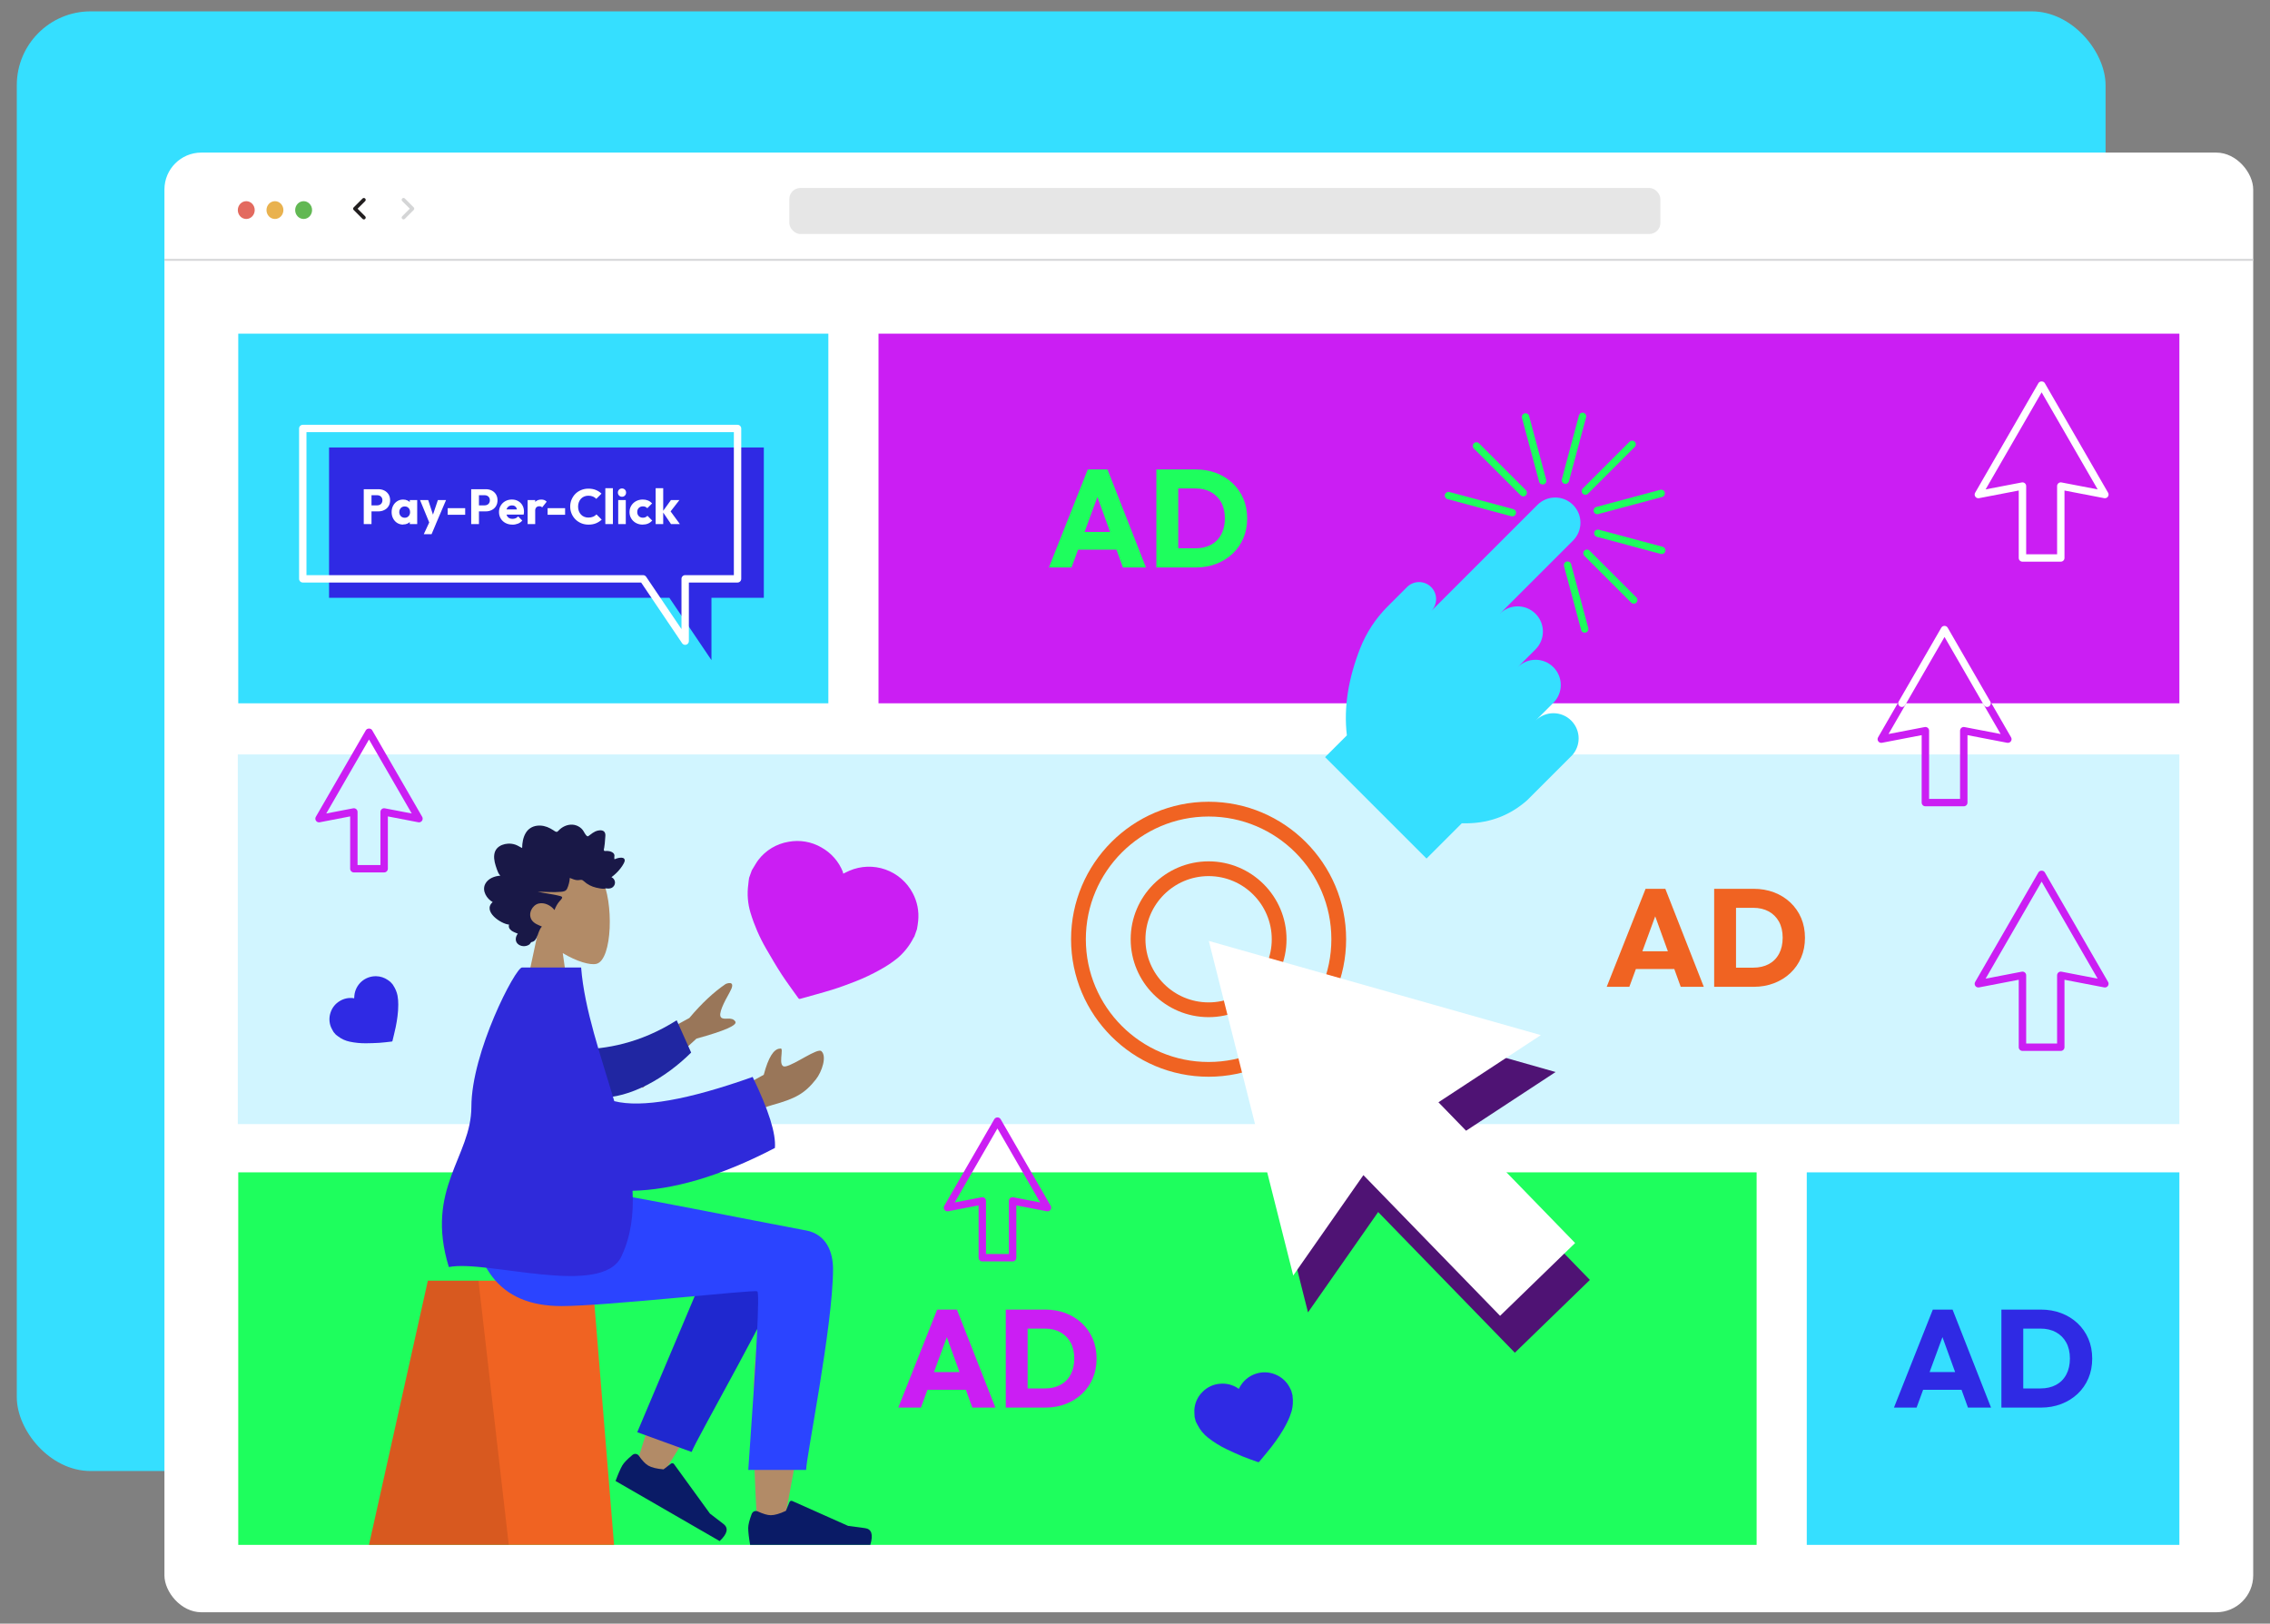 <?xml version="1.0" encoding="UTF-8"?><svg id="Layer_2" xmlns="http://www.w3.org/2000/svg" viewBox="0 0 615 440"><rect x="0" y="0" width="615" height="440" fill="#808080" stroke="none"/><defs><style>.cls-1{fill:none;}.cls-2{fill:#35dfff;}.cls-3{fill:#4f1374;}.cls-4{fill:#e6e6e6;}.cls-5{fill:#221e1f;}.cls-6{fill:#cb1ef3;}.cls-7{fill:#1efe5d;}.cls-8{fill:#2026a2;}.cls-8,.cls-9,.cls-10,.cls-11,.cls-12,.cls-13,.cls-14,.cls-15,.cls-16,.cls-17{fill-rule:evenodd;}.cls-18,.cls-15{fill:#f06322;}.cls-9{fill:#191847;}.cls-19{fill:#d1f5ff;}.cls-20{fill:#d4d5d6;}.cls-21{fill:#fff;}.cls-11{fill:#b28b67;}.cls-22{fill:#62b853;}.cls-23{opacity:.1;}.cls-12{fill:#2b44ff;}.cls-13{fill:#0a1b66;}.cls-24{fill:#e36a5f;}.cls-14{fill:#1f28cf;}.cls-25{fill:#e9b24f;}.cls-16{fill:#2f2ada;}.cls-17{fill:#997659;}.cls-26{fill:#2f2ae4;}</style></defs><g id="Layer_17"><rect class="cls-1" width="615" height="440"/><rect class="cls-2" x="4.55" y="3.08" width="565.9" height="395.56" rx="20" ry="20"/><rect class="cls-21" x="44.55" y="41.35" width="565.9" height="395.56" rx="10" ry="10"/><ellipse class="cls-24" cx="66.72" cy="56.93" rx="2.29" ry="2.41"/><ellipse class="cls-25" cx="74.49" cy="56.93" rx="2.29" ry="2.41"/><ellipse class="cls-22" cx="82.26" cy="56.93" rx="2.29" ry="2.41"/><rect class="cls-4" x="213.85" y="50.94" width="235.99" height="12.47" rx="3" ry="3"/><rect class="cls-20" x="44.55" y="70.17" width="565.9" height=".5"/><path class="cls-5" d="M98.57,59.46c-.13,0-.26-.05-.35-.15l-2.4-2.4c-.2-.2-.2-.51,0-.71l2.4-2.4c.2-.2.51-.2.71,0s.2.51,0,.71l-2.05,2.05,2.05,2.05c.2.2.2.51,0,.71-.1.1-.23.15-.35.15Z"/><path class="cls-20" d="M109.32,59.46c-.13,0-.26-.05-.35-.15-.2-.2-.2-.51,0-.71l2.05-2.05-2.05-2.05c-.2-.2-.2-.51,0-.71s.51-.2.71,0l2.4,2.4c.2.2.2.51,0,.71l-2.4,2.4c-.1.1-.23.15-.35.15Z"/><rect class="cls-2" x="64.55" y="90.42" width="159.87" height="100.17"/><rect class="cls-6" x="238.01" y="90.42" width="352.44" height="100.17"/><rect class="cls-19" x="64.43" y="204.45" width="526.02" height="100.17"/><polygon class="cls-26" points="206.94 121.26 89.15 121.26 89.15 162 181.35 162 192.75 178.89 192.75 162 206.94 162 206.94 121.26"/><path class="cls-21" d="M185.63,174.75c-.33,0-.64-.16-.83-.44l-11.1-16.45h-91.67c-.55,0-1-.45-1-1v-40.74c0-.55.45-1,1-1h117.79c.55,0,1,.45,1,1v40.74c0,.55-.45,1-1,1h-13.19v15.89c0,.44-.29.83-.71.96-.1.03-.19.04-.29.04ZM83.03,155.86h91.2c.33,0,.64.17.83.44l9.57,14.18v-13.62c0-.55.45-1,1-1h13.19v-38.74h-115.79v38.74Z"/><path class="cls-21" d="M98.55,142.02v-9.45h2.1v9.45h-2.1ZM100.16,138.58v-1.63h2.04c.26,0,.5-.05.71-.16s.38-.26.51-.47c.12-.21.19-.46.19-.75s-.06-.53-.19-.74c-.12-.21-.29-.36-.51-.47-.21-.11-.45-.16-.71-.16h-2.04v-1.63h2.34c.6,0,1.14.12,1.62.36.48.24.86.59,1.15,1.04.28.45.42.98.42,1.6s-.14,1.15-.42,1.6c-.28.45-.66.8-1.15,1.04-.48.25-1.02.37-1.62.37h-2.34Z"/><path class="cls-21" d="M109.22,142.16c-.6,0-1.13-.15-1.6-.44-.47-.29-.84-.7-1.11-1.21-.27-.51-.41-1.09-.41-1.74s.14-1.23.41-1.74c.27-.51.64-.91,1.11-1.21s1-.44,1.6-.44c.44,0,.83.08,1.19.25.35.17.64.4.86.7s.35.64.38,1.02v2.81c-.03.38-.15.73-.37,1.02-.22.3-.51.53-.86.7-.36.17-.75.25-1.19.25ZM109.64,140.31c.44,0,.79-.14,1.06-.44.27-.29.4-.66.4-1.1,0-.3-.06-.57-.18-.8-.12-.23-.29-.41-.51-.54-.22-.13-.47-.19-.76-.19s-.54.06-.76.19c-.22.13-.39.31-.52.54-.13.23-.2.5-.2.8s.06.56.19.79c.12.23.3.42.52.55.22.13.47.2.75.2ZM111.02,142.02v-1.75l.31-1.58-.31-1.58v-1.59h2.01v6.51h-2.01Z"/><path class="cls-21" d="M116.48,142.05l-2.68-6.53h2.21l1.7,5.18h-.82l1.74-5.18h2.21l-2.78,6.53h-1.58ZM114.81,144.77l1.96-4.22,1.3,1.5-1.15,2.72h-2.1Z"/><path class="cls-21" d="M121.29,139.5v-1.79h4.74v1.79h-4.74Z"/><path class="cls-21" d="M127.66,142.02v-9.45h2.1v9.45h-2.1ZM129.27,138.58v-1.63h2.04c.26,0,.5-.05.71-.16.21-.11.38-.26.51-.47.12-.21.19-.46.19-.75s-.06-.53-.19-.74c-.13-.21-.29-.36-.51-.47-.21-.11-.45-.16-.71-.16h-2.04v-1.63h2.34c.6,0,1.14.12,1.62.36.48.24.86.59,1.14,1.04s.42.98.42,1.6-.14,1.15-.42,1.6-.66.8-1.14,1.04c-.48.25-1.02.37-1.62.37h-2.34Z"/><path class="cls-21" d="M138.83,142.17c-.71,0-1.33-.15-1.88-.44s-.98-.69-1.29-1.21c-.31-.52-.47-1.1-.47-1.75s.15-1.23.46-1.75c.31-.51.72-.92,1.25-1.21.53-.29,1.12-.44,1.78-.44s1.21.14,1.7.42.88.66,1.16,1.15.42,1.05.42,1.69c0,.12,0,.24-.02.37-.01.13-.04.28-.07.45h-5.61s0-1.39,0-1.39h4.74s-.88.58-.88.58c0-.37-.07-.68-.17-.93-.11-.25-.27-.43-.47-.56-.21-.13-.47-.19-.77-.19-.32,0-.6.07-.84.22s-.42.35-.55.62c-.13.27-.19.59-.19.98s.07.71.21.98c.14.27.33.48.59.63.25.15.55.22.9.22.32,0,.61-.06.87-.17.26-.11.49-.28.68-.5l1.12,1.12c-.32.38-.71.66-1.17.84s-.96.28-1.5.28Z"/><path class="cls-21" d="M142.95,142.02v-6.51h2.05v6.51h-2.05ZM145,138.45l-.86-.67c.17-.76.46-1.35.86-1.77s.96-.63,1.67-.63c.31,0,.59.05.82.14s.44.24.62.44l-1.22,1.54c-.09-.1-.2-.17-.33-.23-.13-.05-.29-.08-.46-.08-.34,0-.61.11-.81.32-.2.21-.3.52-.3.94Z"/><path class="cls-21" d="M148.36,139.5v-1.79h4.74v1.79h-4.74Z"/><path class="cls-21" d="M159.45,142.17c-.71,0-1.36-.12-1.96-.37-.6-.25-1.13-.59-1.58-1.04-.45-.45-.8-.97-1.05-1.56s-.38-1.23-.38-1.92.12-1.33.38-1.92.6-1.11,1.04-1.55c.45-.44.97-.78,1.57-1.02.6-.25,1.26-.37,1.96-.37.75,0,1.42.12,2,.36.58.24,1.1.57,1.53.99l-1.41,1.42c-.25-.27-.55-.48-.9-.63-.35-.15-.76-.23-1.23-.23-.41,0-.79.07-1.13.21-.34.14-.64.34-.88.6-.25.26-.44.57-.58.94-.14.37-.21.77-.21,1.21s.07.85.21,1.22.33.68.58.94c.25.26.54.46.88.6s.72.21,1.13.21c.48,0,.9-.08,1.26-.23.36-.15.67-.36.92-.63l1.42,1.42c-.46.42-.98.75-1.56.99-.58.24-1.26.36-2.03.36Z"/><path class="cls-21" d="M164,142.02v-9.72h2.05v9.72h-2.05Z"/><path class="cls-21" d="M168.52,134.62c-.32,0-.59-.11-.8-.33s-.32-.48-.32-.8.11-.59.32-.8c.21-.21.48-.32.8-.32s.58.11.79.32c.21.21.31.48.31.8s-.1.58-.31.8c-.21.22-.47.33-.79.33ZM167.49,142.02v-6.51h2.05v6.51h-2.05Z"/><path class="cls-21" d="M174.13,142.17c-.67,0-1.28-.15-1.82-.44-.54-.29-.97-.7-1.29-1.22s-.47-1.1-.47-1.74.16-1.23.48-1.75c.32-.51.75-.92,1.29-1.21.54-.29,1.16-.44,1.83-.44.51,0,.98.09,1.4.26s.8.44,1.13.78l-1.31,1.31c-.15-.17-.33-.29-.53-.38s-.43-.12-.69-.12c-.29,0-.56.06-.78.19-.23.13-.41.31-.54.54s-.19.49-.19.8.06.57.19.8c.13.23.31.42.54.55.23.13.49.2.78.2.27,0,.51-.05.72-.14.21-.09.39-.23.54-.39l1.3,1.31c-.34.36-.72.63-1.15.81-.43.18-.91.27-1.43.27Z"/><path class="cls-21" d="M177.63,142.02v-9.72h2.05v9.72h-2.05ZM181.79,142.02l-2.28-3.37,2.26-3.13h2.29l-2.73,3.52.07-.84,2.8,3.83h-2.41Z"/><rect class="cls-2" x="489.5" y="317.7" width="100.95" height="100.95"/><path class="cls-26" d="M523.65,354.89l-10.53,26.56h6.13l1.77-4.82h10.41l1.74,4.82h6.25l-10.42-26.56h-5.34ZM522.78,371.82l3.48-9.47,3.43,9.47h-6.9Z"/><path class="cls-26" d="M565.8,362.81c-.69-1.62-1.67-3.02-2.93-4.21-1.27-1.19-2.75-2.11-4.44-2.75-1.69-.64-3.54-.96-5.55-.96h-10.65v26.56h10.72c1.98,0,3.82-.33,5.51-.98,1.69-.65,3.17-1.57,4.42-2.75,1.25-1.18,2.23-2.58,2.92-4.21.69-1.63,1.03-3.41,1.03-5.34s-.34-3.74-1.03-5.36ZM559.8,372.5c-.65,1.23-1.58,2.16-2.78,2.8-1.2.64-2.61.96-4.21.96h-4.66v-16.22h4.66c1.61,0,3,.33,4.2.98,1.19.65,2.12,1.58,2.78,2.78.66,1.21,1,2.65,1,4.33s-.33,3.14-.98,4.37Z"/><rect class="cls-7" x="64.55" y="317.7" width="411.36" height="100.95"/><path class="cls-6" d="M532.02,218.5h-10.39c-.55,0-1-.45-1-1v-18.28l-10.76,2.07c-.38.07-.78-.08-1-.4-.23-.32-.25-.74-.05-1.08l5.61-9.72c.28-.48.89-.64,1.37-.37.48.28.64.89.37,1.37l-4.52,7.82,9.8-1.88c.29-.06.6.02.83.21.23.19.36.47.36.77v18.49h8.39v-18.49c0-.3.13-.58.36-.77.23-.19.53-.27.83-.21l9.8,1.88-4.52-7.82c-.28-.48-.11-1.09.37-1.37.48-.28,1.09-.11,1.37.37l5.61,9.72c.2.34.18.76-.05,1.08-.23.32-.62.47-1,.4l-10.76-2.07v18.28c0,.55-.45,1-1,1Z"/><path class="cls-6" d="M558.32,284.79h-10.39c-.55,0-1-.45-1-1v-18.28l-10.76,2.07c-.38.07-.78-.08-1-.4-.23-.32-.25-.74-.05-1.08l17.14-29.69c.36-.62,1.38-.62,1.73,0l17.14,29.69c.2.34.18.76-.05,1.08-.23.32-.62.48-1,.4l-10.76-2.07v18.28c0,.55-.45,1-1,1ZM548.93,282.79h8.39v-18.49c0-.3.13-.58.36-.77.23-.19.53-.27.83-.21l9.8,1.89-15.18-26.3-15.18,26.3,9.8-1.89c.29-.06.6.02.83.21.23.19.36.47.36.77v18.49Z"/><path class="cls-6" d="M274.33,341.83h-8.2c-.55,0-1-.45-1-1v-14.18l-8.25,1.59c-.38.07-.78-.08-1-.4-.23-.32-.25-.74-.05-1.08l13.54-23.45c.18-.31.51-.5.87-.5h0c.36,0,.69.19.87.5l13.54,23.45c.2.34.18.76-.05,1.08-.23.32-.62.47-1,.4l-8.25-1.59v14.18c0,.55-.45,1-1,1ZM267.13,339.83h6.2v-14.39c0-.3.13-.58.36-.77.23-.19.53-.27.83-.21l7.29,1.4-11.58-20.05-11.58,20.05,7.29-1.4c.29-.06.6.02.83.21.23.19.36.47.36.77v14.39Z"/><path class="cls-6" d="M104.07,236.42h-8.2c-.55,0-1-.45-1-1v-14.18l-8.25,1.59c-.38.08-.78-.08-1-.4-.23-.32-.25-.74-.05-1.08l13.54-23.45c.36-.62,1.38-.62,1.73,0l13.54,23.45c.2.34.18.76-.05,1.08-.23.32-.62.48-1,.4l-8.25-1.59v14.18c0,.55-.45,1-1,1ZM96.87,234.42h6.2v-14.39c0-.3.13-.58.36-.77.23-.19.53-.27.83-.21l7.29,1.4-11.58-20.05-11.58,20.05,7.29-1.4c.29-.06.59.02.83.21.23.19.36.47.36.77v14.39Z"/><path class="cls-21" d="M558.32,152.21h-10.39c-.55,0-1-.45-1-1v-18.28l-10.76,2.07c-.38.07-.78-.08-1-.4-.23-.32-.25-.74-.05-1.08l17.14-29.69c.36-.62,1.38-.62,1.73,0l17.14,29.69c.2.34.18.76-.05,1.08-.23.32-.62.47-1,.4l-10.76-2.07v18.28c0,.55-.45,1-1,1ZM548.93,150.21h8.39v-18.49c0-.3.13-.58.36-.77.23-.19.53-.27.83-.21l9.8,1.88-15.18-26.3-15.18,26.3,9.8-1.88c.29-.06.6.02.83.21.23.19.36.47.36.77v18.49Z"/><path class="cls-18" d="M445.83,240.86l-10.53,26.56h6.13l1.77-4.82h10.41l1.74,4.82h6.25l-10.42-26.56h-5.34ZM444.96,257.79l3.48-9.47,3.43,9.47h-6.9Z"/><path class="cls-18" d="M487.98,248.78c-.69-1.62-1.67-3.02-2.93-4.21s-2.75-2.11-4.44-2.75c-1.69-.64-3.54-.96-5.55-.96h-10.65v26.56h10.72c1.98,0,3.82-.33,5.51-.98,1.69-.65,3.17-1.57,4.42-2.75,1.25-1.18,2.23-2.58,2.92-4.21.69-1.63,1.03-3.41,1.03-5.34s-.34-3.74-1.03-5.36ZM481.98,258.47c-.65,1.23-1.58,2.16-2.78,2.8-1.2.64-2.61.96-4.21.96h-4.66v-16.22h4.66c1.61,0,3,.33,4.2.98,1.19.65,2.12,1.58,2.78,2.78.66,1.21,1,2.65,1,4.33s-.33,3.14-.98,4.37Z"/><path class="cls-7" d="M294.7,127.22l-10.53,26.56h6.13l1.77-4.82h10.41l1.74,4.82h6.25l-10.42-26.56h-5.34ZM293.84,144.15l3.48-9.47,3.43,9.47h-6.9Z"/><path class="cls-7" d="M336.86,135.14c-.69-1.62-1.67-3.02-2.93-4.21s-2.75-2.11-4.44-2.75c-1.69-.64-3.54-.96-5.55-.96h-10.65v26.56h10.72c1.98,0,3.82-.33,5.51-.98,1.69-.65,3.17-1.57,4.42-2.75,1.25-1.18,2.23-2.58,2.92-4.21.69-1.63,1.03-3.41,1.03-5.34s-.34-3.74-1.03-5.36ZM330.86,144.83c-.65,1.23-1.58,2.16-2.78,2.8-1.2.64-2.61.96-4.21.96h-4.66v-16.22h4.66c1.61,0,3,.33,4.2.98,1.19.65,2.12,1.58,2.78,2.78.66,1.21,1,2.65,1,4.33s-.33,3.14-.98,4.37Z"/><path class="cls-2" d="M425.69,204.94c2.67-2.67,2.67-6.99,0-9.66h0c-2.67-2.67-6.99-2.67-9.66,0l4.82-4.82c2.67-2.67,2.67-6.99,0-9.66s-6.99-2.67-9.66,0l4.82-4.82c2.67-2.67,2.67-6.99,0-9.66-2.67-2.67-6.99-2.67-9.66,0l19.83-19.83c2.67-2.67,2.67-6.99,0-9.66-2.67-2.67-6.99-2.67-9.66,0l-28.79,28.79c1.8-1.8,1.8-4.73,0-6.53h0c-1.8-1.8-4.73-1.8-6.53,0l-5.25,5.25c-3.27,3.27-5.83,7.18-7.5,11.48-3.1,7.98-4.46,15.81-3.55,23.46l-5.9,5.9,13.9,13.9,9.66,9.66,3.92,3.92,9.56-9.56c6.81.22,12.74-1.83,17.74-6.27l11.92-11.92Z"/><path class="cls-7" d="M429.52,134.08c-.26,0-.51-.1-.71-.29-.39-.39-.39-1.02,0-1.41l12.67-12.67c.39-.39,1.02-.39,1.41,0s.39,1.02,0,1.41l-12.67,12.67c-.2.2-.45.29-.71.29Z"/><path class="cls-7" d="M424.11,131.13c-.09,0-.17-.01-.26-.03-.53-.14-.85-.69-.71-1.22l4.64-17.31c.14-.53.69-.85,1.22-.71.53.14.85.69.71,1.22l-4.64,17.31c-.12.45-.52.74-.96.74Z"/><path class="cls-7" d="M417.94,131.29c-.44,0-.85-.29-.96-.74l-4.64-17.31c-.14-.53.17-1.08.71-1.22.53-.14,1.08.17,1.22.71l4.64,17.31c.14.53-.17,1.08-.71,1.22-.09.02-.17.03-.26.03Z"/><path class="cls-7" d="M412.68,134.51c-.26,0-.51-.1-.71-.29l-12.67-12.67c-.39-.39-.39-1.02,0-1.41s1.02-.39,1.41,0l12.67,12.67c.39.39.39,1.02,0,1.41-.2.2-.45.29-.71.29Z"/><path class="cls-7" d="M409.74,139.93c-.09,0-.17-.01-.26-.03l-17.31-4.64c-.53-.14-.85-.69-.71-1.22.14-.53.7-.85,1.22-.71l17.31,4.64c.53.14.85.69.71,1.22-.12.45-.52.74-.96.74Z"/><path class="cls-7" d="M429.33,171.45c-.44,0-.85-.29-.96-.74l-4.64-17.31c-.14-.53.17-1.08.71-1.22.53-.14,1.08.17,1.22.71l4.64,17.31c.14.53-.17,1.08-.71,1.22-.09.02-.17.03-.26.03Z"/><path class="cls-7" d="M442.63,163.59c-.26,0-.51-.1-.71-.29l-12.67-12.67c-.39-.39-.39-1.02,0-1.41s1.02-.39,1.41,0l12.67,12.67c.39.39.39,1.02,0,1.41-.2.2-.45.29-.71.29Z"/><path class="cls-7" d="M450.21,150.14c-.09,0-.17-.01-.26-.03l-17.31-4.64c-.53-.14-.85-.69-.71-1.22.14-.53.69-.85,1.22-.71l17.31,4.64c.53.14.85.69.71,1.22-.12.45-.52.74-.96.74Z"/><path class="cls-7" d="M432.74,139.34c-.44,0-.85-.29-.96-.74-.14-.53.17-1.08.71-1.22l17.31-4.64c.54-.14,1.08.17,1.22.71.14.53-.17,1.08-.71,1.22l-17.31,4.64c-.09.02-.17.03-.26.03Z"/><path class="cls-6" d="M248.43,251.8l-.71,2c-.08.12-.16.25-.24.38-1.06,2.09-2.53,3.94-4.31,5.46-1.47,1.19-3.05,2.24-4.71,3.14-2.15,1.21-4.38,2.26-6.68,3.17-2.1.82-4.23,1.61-6.36,2.27-2.84.88-5.73,1.63-8.59,2.45h0c-.21.08-.44,0-.55-.19-1.5-2.13-3.08-4.22-4.51-6.41-1.5-2.31-2.87-4.67-4.26-7.07h0c-1.74-3.02-3.13-6.22-4.15-9.55-.78-2.52-.99-5.18-.63-7.79.05-.63.13-1.19.22-1.77l.74-2.06c.07-.11.13-.21.2-.32.52-.82.96-1.67,1.56-2.47,2-2.62,4.93-4.38,8.18-4.92,3.06-.57,6.22-.03,8.91,1.53,2.64,1.47,4.7,3.8,5.81,6.61.05.16.08.32.09.49.66-.31,1.16-.56,1.66-.78h0c3.1-1.34,6.59-1.46,9.78-.34,3.18,1.13,5.83,3.41,7.4,6.4,1.23,2.3,1.74,4.91,1.48,7.51-.05.75-.21,1.49-.33,2.25h0Z"/><path class="cls-26" d="M105.84,266.17l.61.69c.03.06.06.11.09.17.56.84.96,1.78,1.16,2.78.14.81.21,1.62.2,2.44,0,1.07-.07,2.13-.21,3.19-.13.97-.28,1.94-.48,2.88-.26,1.26-.59,2.51-.88,3.76h0c-.01.09-.09.17-.19.17-1.12.12-2.24.28-3.37.35-1.19.08-2.37.1-3.57.12h0c-1.51.02-3.01-.13-4.48-.44-1.12-.24-2.17-.71-3.08-1.4-.23-.15-.42-.3-.62-.46l-.62-.71s-.05-.09-.08-.14c-.2-.37-.43-.72-.6-1.11-.57-1.31-.62-2.78-.14-4.13.43-1.28,1.3-2.36,2.45-3.04,1.11-.69,2.43-.97,3.72-.8.07.02.14.04.2.07.02-.32.03-.56.06-.79h0c.15-1.45.83-2.8,1.93-3.77,1.1-.97,2.52-1.48,3.98-1.45,1.13.02,2.22.38,3.15,1.02.28.18.52.39.78.6h0Z"/><path class="cls-26" d="M349.87,376.99l.31,1.17c0,.08,0,.17.01.26.18,1.33.09,2.67-.25,3.97-.31,1.04-.7,2.04-1.19,3.01-.62,1.27-1.33,2.49-2.11,3.66-.72,1.07-1.46,2.13-2.25,3.13-1.05,1.34-2.16,2.63-3.24,3.94h0c-.07.11-.21.14-.32.09-1.4-.51-2.82-.98-4.2-1.55-1.45-.6-2.87-1.26-4.3-1.94h0c-1.8-.85-3.49-1.91-5.06-3.14-1.18-.93-2.15-2.11-2.83-3.46-.18-.31-.32-.6-.47-.91l-.32-1.21c0-.07,0-.14,0-.21-.03-.56-.09-1.1-.07-1.67.09-1.88.89-3.66,2.25-4.97,1.25-1.26,2.91-2.03,4.68-2.17,1.72-.17,3.44.26,4.88,1.22.07.06.14.13.2.2.21-.36.36-.64.53-.91h0c1.02-1.64,2.62-2.83,4.49-3.34,1.86-.51,3.85-.29,5.56.61,1.32.68,2.42,1.74,3.14,3.05.22.37.39.77.57,1.17h0Z"/><g id="humaaans_sitting-2"><g id="A-Human_Sitting"><g id="Head_Front_Rad"><g id="Head"><path class="cls-11" d="M140.96,274.89h13.86s-2.35-16.6-2.35-16.6c3.74,2.25,7.41,3.34,9.14,2.9,4.32-1.11,4.72-16.93,1.38-23.17-3.35-6.24-20.54-8.95-21.41,3.4-.3,4.29,1.5,8.11,4.16,11.24l-4.77,22.23Z"/></g><g id="hair"><path class="cls-9" d="M135.53,237.31c-1.48.08-3.28.73-4.05,2.2-1,1.9.43,4.07,2,4.95-2.85,2.52,2.31,5.96,4.43,6.1-.39,1.53,1.4,2.05,2.38,2.46-.62.77-.81,1.96-.07,2.71.82.83,2.25.88,3.17.24.23-.16.27-.37.45-.56.15-.15.36-.16.55-.22.5-.17.81-.71,1.04-1.19.45-.97.63-2.13,1.39-2.91-.96-.42-2.12-.8-2.76-1.77-1.1-1.68.11-4.02,1.84-4.46,1.56-.4,3.33.46,4.33,1.76.33-.92.81-1.79,1.45-2.49.39-.43,1.09-1.04.17-1.29-2.02-.54-4.13-.73-6.17-1.19,2.11,0,4.22.22,6.33.02.66-.06,1.33-.16,1.65-.87.39-.87.67-1.93.71-2.89.71.25,1.4.62,2.17.61.29,0,.57-.09.86-.09.33,0,.53.13.78.36.96.9,2.13,1.48,3.37,1.76.7.16,1.5.33,2.21.28.11,0,.19-.07.27-.09.15-.03.41.04.6.05.5.02,1.04-.06,1.44-.42.91-.82.63-2.19-.41-2.66.89-.67,1.72-1.44,2.42-2.35.33-.43.66-.89.91-1.38.14-.28.33-.66.25-1-.25-1.01-2.19-.39-2.76-.12-.03-.26-.08-.4-.04-.66.04-.22.06-.43-.02-.65-.13-.34-.44-.55-.74-.69-.39-.18-.81-.25-1.23-.27-.21,0-.71.13-.82-.12-.09-.2.03-.57.07-.78.07-.38.11-.75.15-1.13.04-.5.08-1.01.12-1.52.03-.37.09-.76,0-1.12-.21-.97-1.24-1.01-1.98-.84-.51.12-.98.34-1.42.64-.31.21-.61.46-.91.67-.2.15-.36.34-.59.19-.53-.35-.8-1.15-1.19-1.65-.43-.57-1.05-.98-1.68-1.22-1.38-.52-2.94-.16-4.13.71-.27.2-.52.42-.75.67-.19.22-.34.39-.64.32-.27-.06-.5-.25-.73-.4-.27-.18-.55-.34-.84-.5-1.14-.62-2.4-.91-3.67-.74-1.24.17-2.33.82-3.01,1.97-.71,1.19-.95,2.66-.97,4.06-.63-.27-1.19-.69-1.85-.91-.66-.22-1.36-.31-2.05-.26-1.03.08-2.14.44-2.89,1.25-.93,1.01-.92,2.5-.63,3.8.15.65.36,1.28.58,1.91.21.6.46,1.23.9,1.68"/></g></g><g id="Bottom_Sitting_Skinny-Jeans-1"><g id="Objects_Seat_Cube"><g id="Seat"><g id="Seat-Stuff"><polygon class="cls-15" points="99.97 418.65 166.36 418.65 160.52 347.06 115.92 347.06 99.97 418.65"/></g><g id="Seat-Stuff-2" class="cls-23"><polygon class="cls-10" points="99.97 418.65 137.84 418.65 129.63 347.06 115.92 347.06 99.97 418.65"/></g></g></g><g id="Skin"><path class="cls-11" d="M198.37,335.06c-2.26,3.66-7.62,14.05-13.34,26.18-3.34,7.09-7.62,19.23-12.84,36.43l6.65,3.04c12.25-19.69,21.3-34.82,27.15-45.39-.47,4.1-.95,8.7-1.39,13.54-1.07,11.7,0,36.99.58,44.29.36,4.59,6.6,3.63,7.18-.01.58-3.64,11.73-61.23,11.75-73.45,0-4.08-7.97-7.75-12.73-4.9-3.27-3.49-9.45-5.49-13,.26Z"/></g><g id="LegLower"><path class="cls-14" d="M187.38,393.47c1.26-3.45,22.79-40.94,27.02-52.52,1.86-5.1-13.46-15.68-18.93-6.89l-22.82,54.06,14.73,5.35Z"/></g><g id="Accessories_Shoe_Flat-Sneaker"><g id="shoe"><path class="cls-13" d="M171.45,394.21c.52-.37,1.24-.25,1.61.27h0c.96,1.35,1.81,2.25,2.56,2.68.91.53,2.3.87,4.15,1.03l2.02-1.56s0,0,.01,0c.26-.19.62-.13.81.13l9.73,13.41c.95.76,2.17,1.69,3.63,2.79,1.47,1.1,1.14,2.66-1,4.66-17.75-10.25-27.15-15.68-28.2-16.28.7-1.9,1.31-3.31,1.83-4.21.43-.74,1.35-1.7,2.77-2.87.02-.02.04-.03.07-.05Z"/></g></g><g id="Accessories_Shoe_Flat-Sneaker-2"><g id="shoe-2"><path class="cls-13" d="M203.73,410.14c.27-.58.95-.83,1.53-.57h0c1.51.69,2.69,1.04,3.55,1.04,1.06,0,2.43-.39,4.11-1.18l.97-2.36s0-.01,0-.02c.13-.29.47-.42.76-.29l15.13,6.75c1.21.18,2.72.38,4.54.6,1.82.22,2.31,1.73,1.47,4.53-20.5,0-31.35,0-32.56,0-.35-2-.52-3.52-.52-4.56,0-.86.32-2.15.97-3.87,0-.03.02-.05.03-.08Z"/></g></g><g id="Leg-and-Butt"><path class="cls-12" d="M218.3,333.43c-13.52-2.52-49.93-9.87-56.92-10.62h-34.28c.58,20.22,7.74,31.13,25.05,31.13,12,0,52.02-4.51,53.02-4,.67.34-.15,16.48-2.44,48.4h15.67c0-3.39,7.29-39.17,7.29-54.5,0-4.23-1.6-9.34-7.39-10.42Z"/></g></g><g id="Body_Pointing-Forward"><g id="Skin-2"><path class="cls-17" d="M174.13,294.79l14.56-13.33c7.67-2.11,11.18-3.66,10.52-4.64-.98-1.47-3.04-.23-3.86-1.12-.82-.88.75-3.97,2.36-6.84,1.62-2.87-.11-2.62-1.1-2.21-3.23,2.19-6.52,5.26-9.85,9.22l-20.04,10.98,7.4,7.94ZM198.61,304.94c3.8-2.74,7.34-4.57,10.61-5.48,6.25-1.74,8.78-3.08,11.84-6.97,1.64-2.08,3.02-6.27,1.47-7.64-1.05-.92-7.16,3.62-9.66,4.13-2.5.51-.2-5.42-1.52-4.81-1.72.03-3.19,2.39-4.43,7.09l-8.8,4.84.5,8.83Z"/></g><g id="Sleeve"><path class="cls-8" d="M162.21,297.46c8.47.24,18.16-5.38,25.04-12.22l-3.92-8.75c-9.99,6.34-19.35,7.82-26.37,7.9-4.84,4.81-1.43,12.88,5.24,13.07Z"/></g><g id="Clothes"><path class="cls-16" d="M157.44,262.19h-16.02c-1.76,0-13.7,22.89-13.71,37.75-.01,13.58-12.64,22.2-6.11,43.42,10.43-2.05,41.46,8.38,46.76-2.89,2.58-5.48,3.35-11.48,3.01-17.78,10.62-.23,23.52-3.74,38.57-11.6.33-3.83-1.68-10.25-6.03-19.25-17.54,6.24-30.03,8.43-37.49,6.57-3.65-12.36-8.1-24.88-8.98-36.23Z"/></g></g></g></g><path class="cls-18" d="M327.44,275.64c-11.64,0-21.11-9.47-21.11-21.11s9.47-21.11,21.11-21.11,21.11,9.47,21.11,21.11-9.47,21.11-21.11,21.11ZM327.44,237.42c-9.43,0-17.11,7.67-17.11,17.11s7.67,17.11,17.11,17.11,17.11-7.67,17.11-17.11-7.67-17.11-17.11-17.11Z"/><path class="cls-18" d="M327.44,291.79c-20.55,0-37.26-16.72-37.26-37.26s16.72-37.26,37.26-37.26,37.26,16.72,37.26,37.26-16.72,37.26-37.26,37.26ZM327.44,221.27c-18.34,0-33.26,14.92-33.26,33.26s14.92,33.26,33.26,33.26,33.26-14.92,33.26-33.26-14.92-33.26-33.26-33.26Z"/><polygon class="cls-3" points="354.37 355.65 331.5 264.99 421.45 290.51 393.71 308.71 430.74 346.85 410.41 366.58 373.38 328.45 354.37 355.65"/><polygon class="cls-21" points="350.37 345.65 327.5 254.99 417.45 280.51 389.71 298.71 426.74 336.85 406.41 356.58 369.38 318.45 350.37 345.65"/><path class="cls-21" d="M538.36,191.59c-.35,0-.68-.18-.87-.5l-10.67-18.48-10.67,18.48c-.28.48-.89.64-1.37.37-.48-.28-.64-.89-.37-1.37l11.53-19.98c.18-.31.51-.5.87-.5h0c.36,0,.69.19.87.5l11.53,19.98c.28.48.11,1.09-.37,1.37-.16.09-.33.13-.5.13Z"/><path class="cls-6" d="M253.9,354.89l-10.53,26.56h6.13l1.77-4.82h10.41l1.74,4.82h6.25l-10.42-26.56h-5.34ZM253.04,371.82l3.48-9.47,3.43,9.47h-6.9Z"/><path class="cls-6" d="M296.06,362.81c-.69-1.62-1.67-3.02-2.93-4.21-1.27-1.19-2.75-2.11-4.44-2.75-1.69-.64-3.54-.96-5.55-.96h-10.65v26.56h10.72c1.98,0,3.82-.33,5.51-.98,1.69-.65,3.17-1.57,4.42-2.75,1.25-1.18,2.23-2.58,2.92-4.21.69-1.63,1.03-3.41,1.03-5.34s-.34-3.74-1.03-5.36ZM290.06,372.5c-.65,1.23-1.58,2.16-2.78,2.8-1.2.64-2.61.96-4.21.96h-4.66v-16.22h4.66c1.61,0,3,.33,4.2.98,1.19.65,2.12,1.58,2.78,2.78.66,1.21,1,2.65,1,4.33s-.33,3.14-.98,4.37Z"/></g></svg>